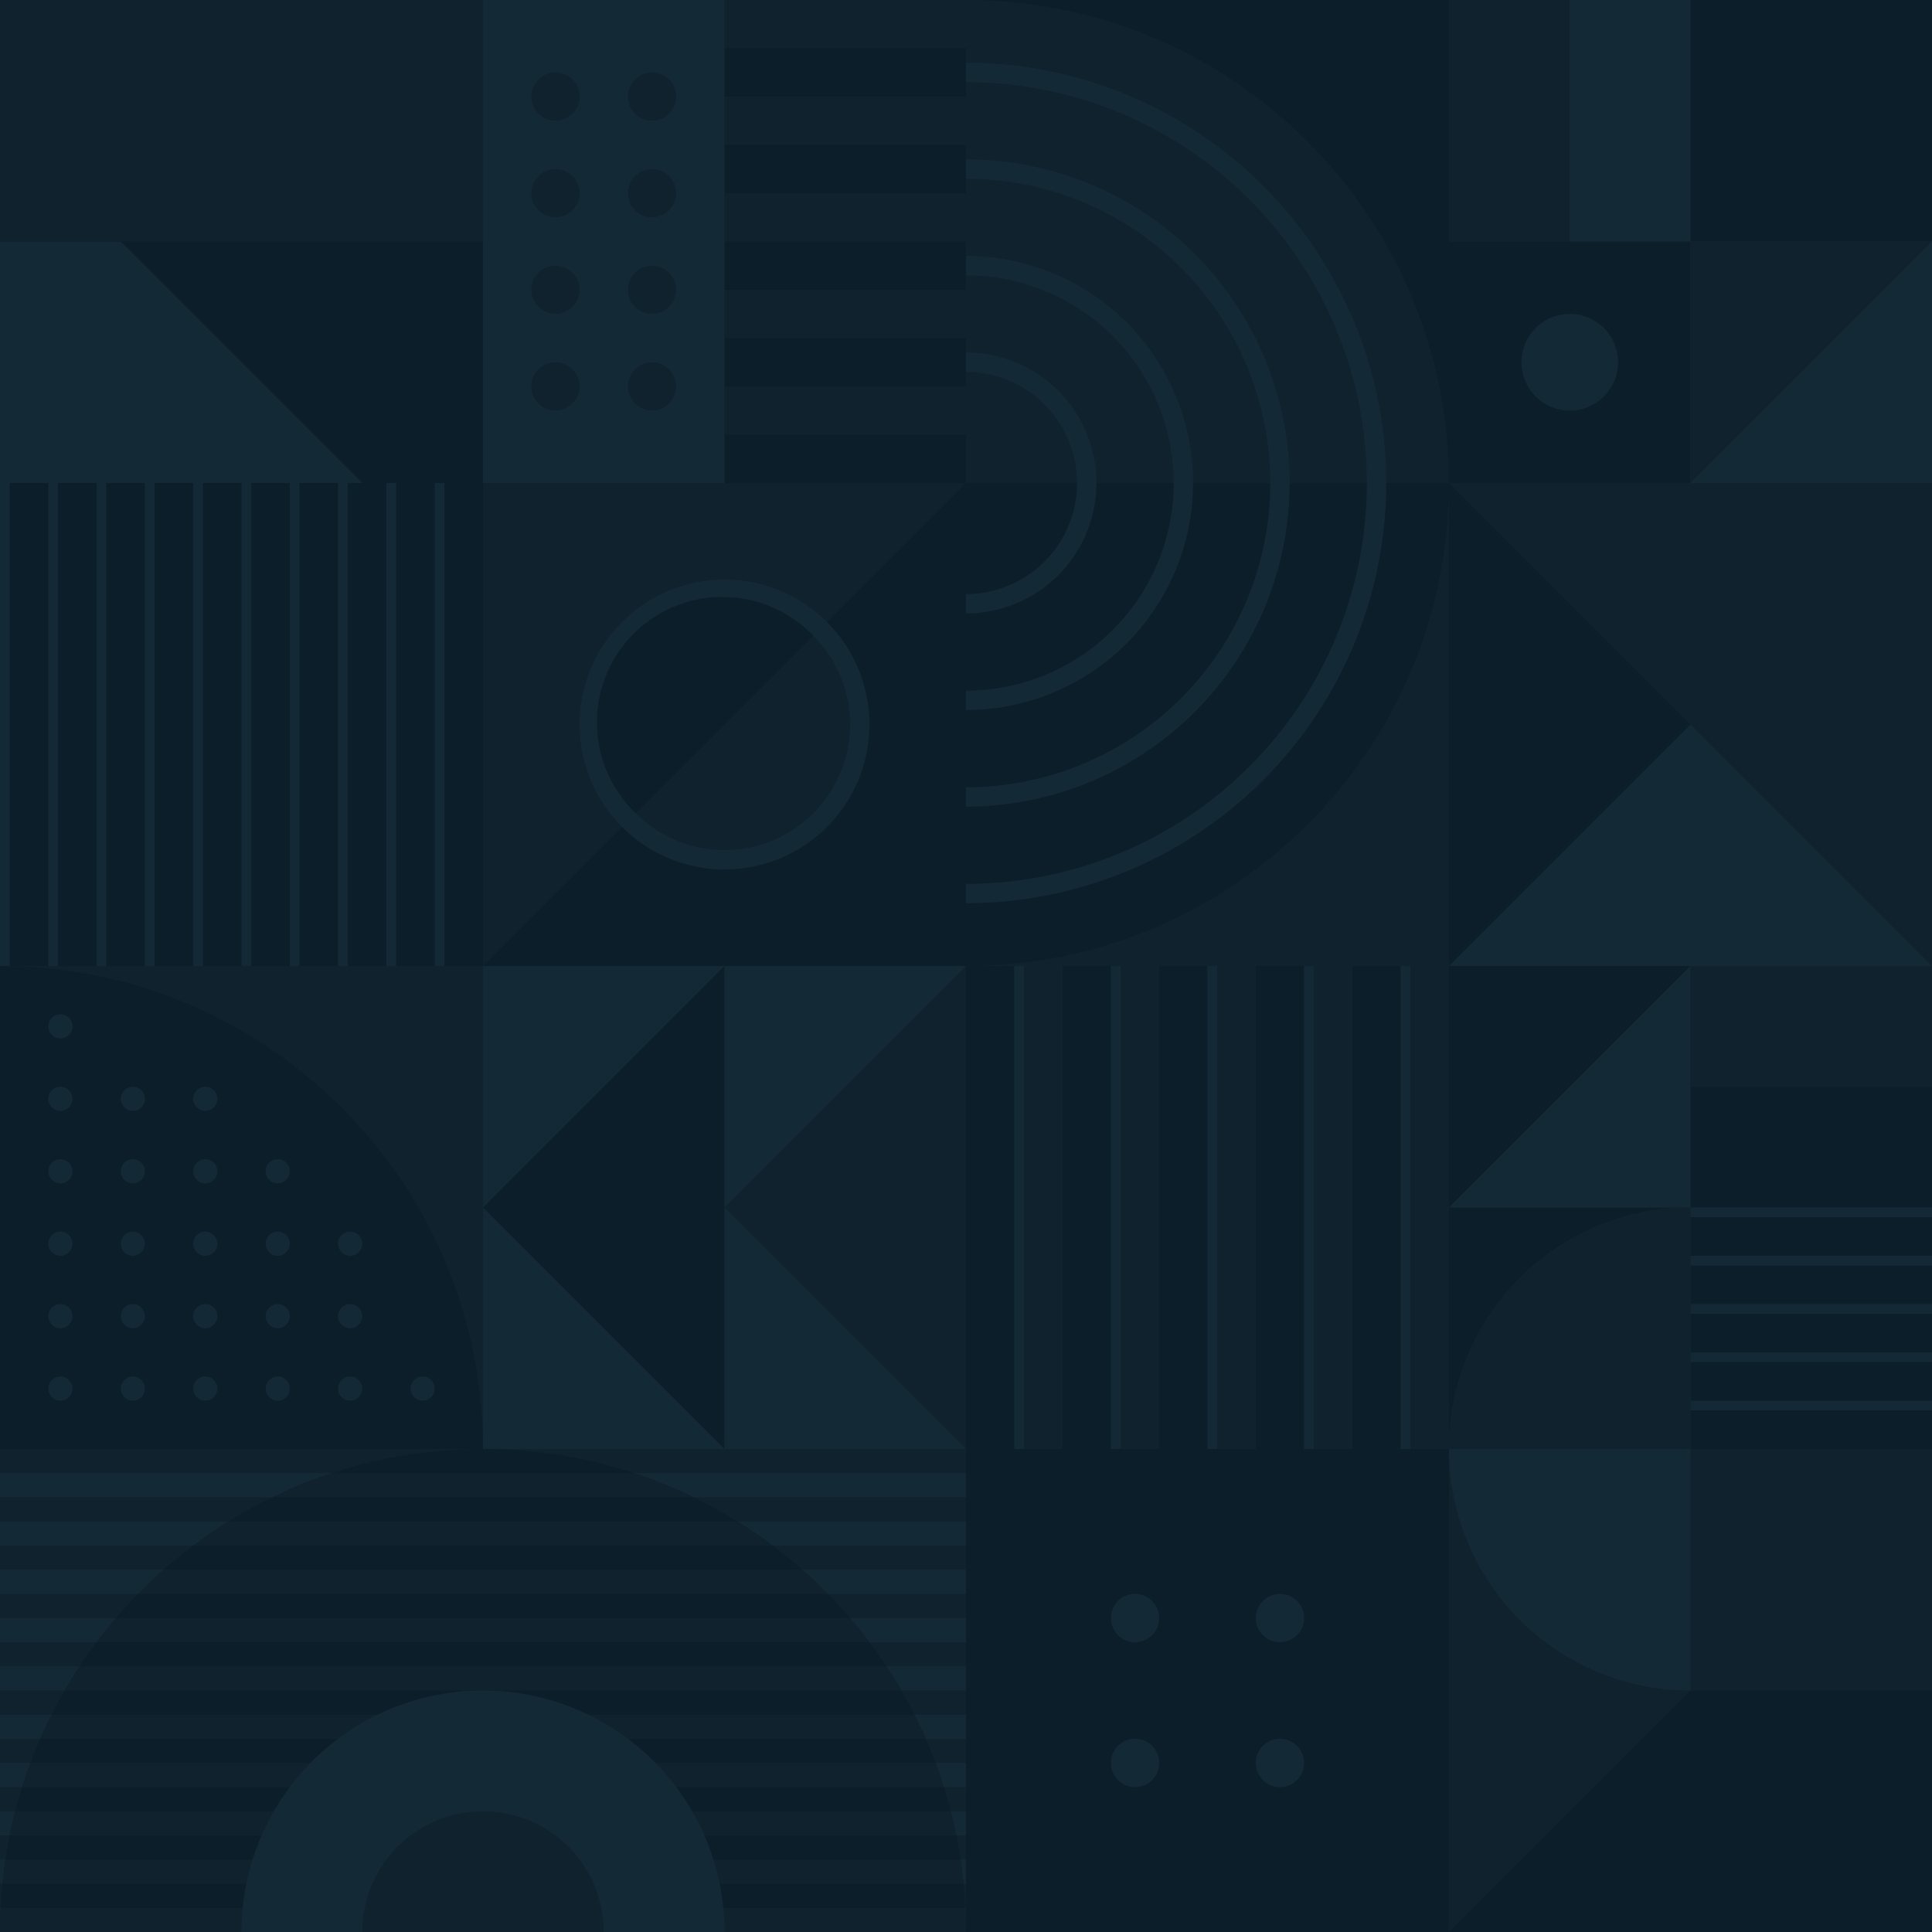 <svg xmlns="http://www.w3.org/2000/svg" height="400" width="400" viewBox="0 0 400 400"><g fill="none" fill-rule="evenodd"><polygon fill="#0C1E29" points="0 0 100 0 100 100 25 100 0 100"/><polygon fill="#0C1E29" points="200 0 400 0 400 200 250 200 200 200"/><polygon fill="#0C1E29" points="100 0 200 0 200 100 125 100 100 100"/><rect width="100" height="50" fill="#10222E"/><rect width="50" height="10" x="150" fill="#10222E"/><rect width="50" height="10" x="150" y="20" fill="#10222E"/><rect width="50" height="10" x="150" y="40" fill="#10222E"/><rect width="50" height="10" x="150" y="60" fill="#10222E"/><rect width="50" height="10" x="150" y="80" fill="#10222E"/><rect width="100" height="100" x="300" fill="#142936"/><rect width="50" height="50" x="300" y="50" fill="#0C1E29"/><rect width="50" height="50" x="350" fill="#0C1E29"/><polygon fill="#10222E" points="350 50 400 50 350 100"/><polygon fill="#142936" points="0 50 25 50 75 100 0 100"/><rect width="50" height="100" x="100" fill="#142936"/><rect width="100" height="100" x="200" y="100" fill="#10222E"/><rect width="100" height="100" y="100" fill="#0C1E29"/><rect width="100" height="100" y="200" fill="#10222E"/><rect width="100" height="100" y="300" fill="#10222E"/><rect width="100" height="100" x="100" y="300" fill="#10222E"/><rect width="200" height="5" y="305" fill="#142936"/><rect width="200" height="5" y="315" fill="#142936"/><rect width="200" height="5" y="325" fill="#142936"/><rect width="200" height="5" y="335" fill="#142936"/><rect width="200" height="5" y="345" fill="#142936"/><rect width="200" height="5" y="355" fill="#142936"/><rect width="200" height="5" y="365" fill="#142936"/><rect width="200" height="5" y="375" fill="#142936"/><rect width="200" height="5" y="385" fill="#142936"/><rect width="200" height="5" y="395" fill="#142936"/><path fill="#0C1E29" d="M0 400c0-55.23 44.77-100 100-100s100 44.77 100 100H0z"/><path fill="#10222E" d="M.5 390c.16-1.68.37-3.35.62-5h197.76c.25 1.65.46 3.32.63 5H.49zm-.38 5h199.76c.08 1.66.12 3.32.12 5H0c0-1.68.04-3.34.12-5zM2 380c.34-1.68.73-3.35 1.15-5h193.7c.42 1.65.8 3.32 1.15 5H2zm2.58-10c.53-1.69 1.1-3.35 1.72-5h187.4a99.23 99.23 0 0 1 1.72 5H4.58zm3.74-10c.74-1.7 1.52-3.36 2.35-5h178.66c.83 1.64 1.61 3.3 2.35 5H8.32zm5.06-10c.98-1.7 2.01-3.37 3.09-5h167.06c1.08 1.63 2.1 3.3 3.1 5H13.37zm6.61-10c1.29-1.71 2.63-3.38 4.01-5h152c1.38 1.62 2.72 3.29 4 5H20zm8.6-10c1.7-1.73 3.45-3.4 5.26-5h132.3c1.81 1.6 3.57 3.27 5.26 5H28.6zm11.4-10c2.36-1.77 4.8-3.44 7.3-5H152.7c2.52 1.56 4.95 3.23 7.31 5H39.99zm16.37-10a99.35 99.35 0 0 1 12.33-5h62.62a99.35 99.35 0 0 1 12.33 5H56.36z"/><path fill="#142936" d="M50 400a50 50 0 0 1 100 0H50z"/><path fill="#10222E" d="M75 400a25 25 0 1 1 50 0H75z"/><rect width="100" height="100" x="300" y="300" fill="#10222E"/><polygon fill="#0C1E29" points="350 350 400 350 400 400 300 400"/><rect width="100" height="100" x="200" y="300" fill="#0C1E29"/><rect width="100" height="100" x="300" y="200" fill="#0C1E29"/><polygon fill="#142936" points="350 250 350 200 300 250"/><rect width="100" height="100" x="200" y="200" fill="#10222E"/><path fill="#0C1E29" d="M290 200v100h-10V200h10zm-20 0v100h-10V200h10zm-20 0v100h-10V200h10zm-20 0v100h-10V200h10zm-20 0v100h-10V200h10z"/><rect width="50" height="2" x="350" y="250" fill="#142936"/><rect width="50" height="2" x="350" y="260" fill="#142936"/><rect width="50" height="2" x="350" y="270" fill="#142936"/><rect width="50" height="2" x="350" y="280" fill="#142936"/><rect width="50" height="2" x="350" y="290" fill="#142936"/><rect width="50" height="25" x="350" y="200" fill="#10222E"/><path fill="#142936" d="M292 200v100h-2V200h2zm-20 0v100h-2V200h2zm-20 0v100h-2V200h2zm-20 0v100h-2V200h2zm-20 0v100h-2V200h2z"/><path fill="#142936" d="M350 250v100a50 50 0 0 1 0-100z"/><path fill="#10222E" d="M300 300a50 50 0 0 1 50-50v50h-50z"/><path fill="#0C1E29" d="M100 300H0V200c55.23 0 100 44.77 100 100z"/><circle cx="12.5" cy="287.5" r="2.5" fill="#142936"/><circle cx="12.5" cy="272.5" r="2.5" fill="#142936"/><circle cx="12.5" cy="257.5" r="2.5" fill="#142936"/><circle cx="12.5" cy="242.5" r="2.5" fill="#142936"/><circle cx="12.5" cy="227.5" r="2.5" fill="#142936"/><circle cx="12.5" cy="212.5" r="2.5" fill="#142936"/><circle cx="27.5" cy="287.5" r="2.5" fill="#142936"/><circle cx="27.5" cy="272.5" r="2.5" fill="#142936"/><circle cx="27.5" cy="257.5" r="2.5" fill="#142936"/><circle cx="27.5" cy="242.5" r="2.5" fill="#142936"/><circle cx="27.5" cy="227.5" r="2.5" fill="#142936"/><circle cx="42.5" cy="287.5" r="2.5" fill="#142936"/><circle cx="42.5" cy="272.5" r="2.5" fill="#142936"/><circle cx="42.5" cy="257.5" r="2.5" fill="#142936"/><circle cx="42.5" cy="242.5" r="2.5" fill="#142936"/><circle cx="42.5" cy="227.5" r="2.5" fill="#142936"/><circle cx="57.5" cy="287.5" r="2.5" fill="#142936"/><circle cx="57.5" cy="272.5" r="2.5" fill="#142936"/><circle cx="57.5" cy="257.5" r="2.5" fill="#142936"/><circle cx="57.5" cy="242.5" r="2.5" fill="#142936"/><circle cx="72.5" cy="287.5" r="2.5" fill="#142936"/><circle cx="72.5" cy="272.5" r="2.5" fill="#142936"/><circle cx="72.5" cy="257.5" r="2.5" fill="#142936"/><circle cx="87.5" cy="287.5" r="2.5" fill="#142936"/><rect width="100" height="100" x="100" y="100" fill="#0C1E29"/><rect width="100" height="100" x="100" y="200" fill="#142936"/><polygon fill="#10222E" points="125 275 175 225 225 275" transform="rotate(-90 175 250)"/><polygon fill="#0C1E29" points="75 275 125 225 175 275" transform="rotate(-90 125 250)"/><polygon fill="#10222E" points="100 100 200 100 100 200"/><polygon fill="#10222E" points="300 100 400 200 400 100"/><polygon fill="#142936" points="350 150 400 200 300 200"/><circle cx="115" cy="20" r="5" fill="#10222E"/><circle cx="135" cy="20" r="5" fill="#10222E"/><circle cx="115" cy="40" r="5" fill="#10222E"/><circle cx="135" cy="40" r="5" fill="#10222E"/><circle cx="115" cy="60" r="5" fill="#10222E"/><circle cx="135" cy="60" r="5" fill="#10222E"/><circle cx="115" cy="80" r="5" fill="#10222E"/><circle cx="135" cy="80" r="5" fill="#10222E"/><circle cx="235" cy="335" r="5" fill="#142936"/><circle cx="265" cy="335" r="5" fill="#142936"/><circle cx="235" cy="365" r="5" fill="#142936"/><circle cx="265" cy="365" r="5" fill="#142936"/><path fill="#0C1E29" d="M200 0c55.23 0 100 44.77 100 100s-44.77 100-100 100V0z"/><path fill="#10222E" d="M300 100H200V0c55.23 0 100 44.77 100 100z"/><path fill="#142936" fill-rule="nonzero" d="M200 13a87 87 0 0 1 0 174v-4a83 83 0 0 0 0-166v-4zm0 20a67 67 0 0 1 0 134v-4a63 63 0 0 0 0-126v-4zm0 20a47 47 0 0 1 0 94v-4a43 43 0 0 0 0-86v-4zm0 20a27 27 0 0 1 0 54v-4a23 23 0 0 0 0-46v-4z"/><circle cx="325" cy="75" r="10" fill="#142936"/><rect width="25" height="50" x="300" fill="#10222E"/><rect width="2" height="100" y="100" fill="#142936"/><rect width="2" height="100" x="10" y="100" fill="#142936"/><rect width="2" height="100" x="20" y="100" fill="#142936"/><rect width="2" height="100" x="30" y="100" fill="#142936"/><rect width="2" height="100" x="40" y="100" fill="#142936"/><rect width="2" height="100" x="50" y="100" fill="#142936"/><rect width="2" height="100" x="60" y="100" fill="#142936"/><rect width="2" height="100" x="70" y="100" fill="#142936"/><rect width="2" height="100" x="80" y="100" fill="#142936"/><rect width="2" height="100" x="90" y="100" fill="#142936"/><circle cx="150" cy="150" r="30" fill="#142936"/><circle cx="150" cy="150" r="26" fill="#10222E"/><path fill="#0C1E29" d="M131.62 168.38a26 26 0 1 1 36.76-36.76l-36.76 36.76z"/></g></svg>
